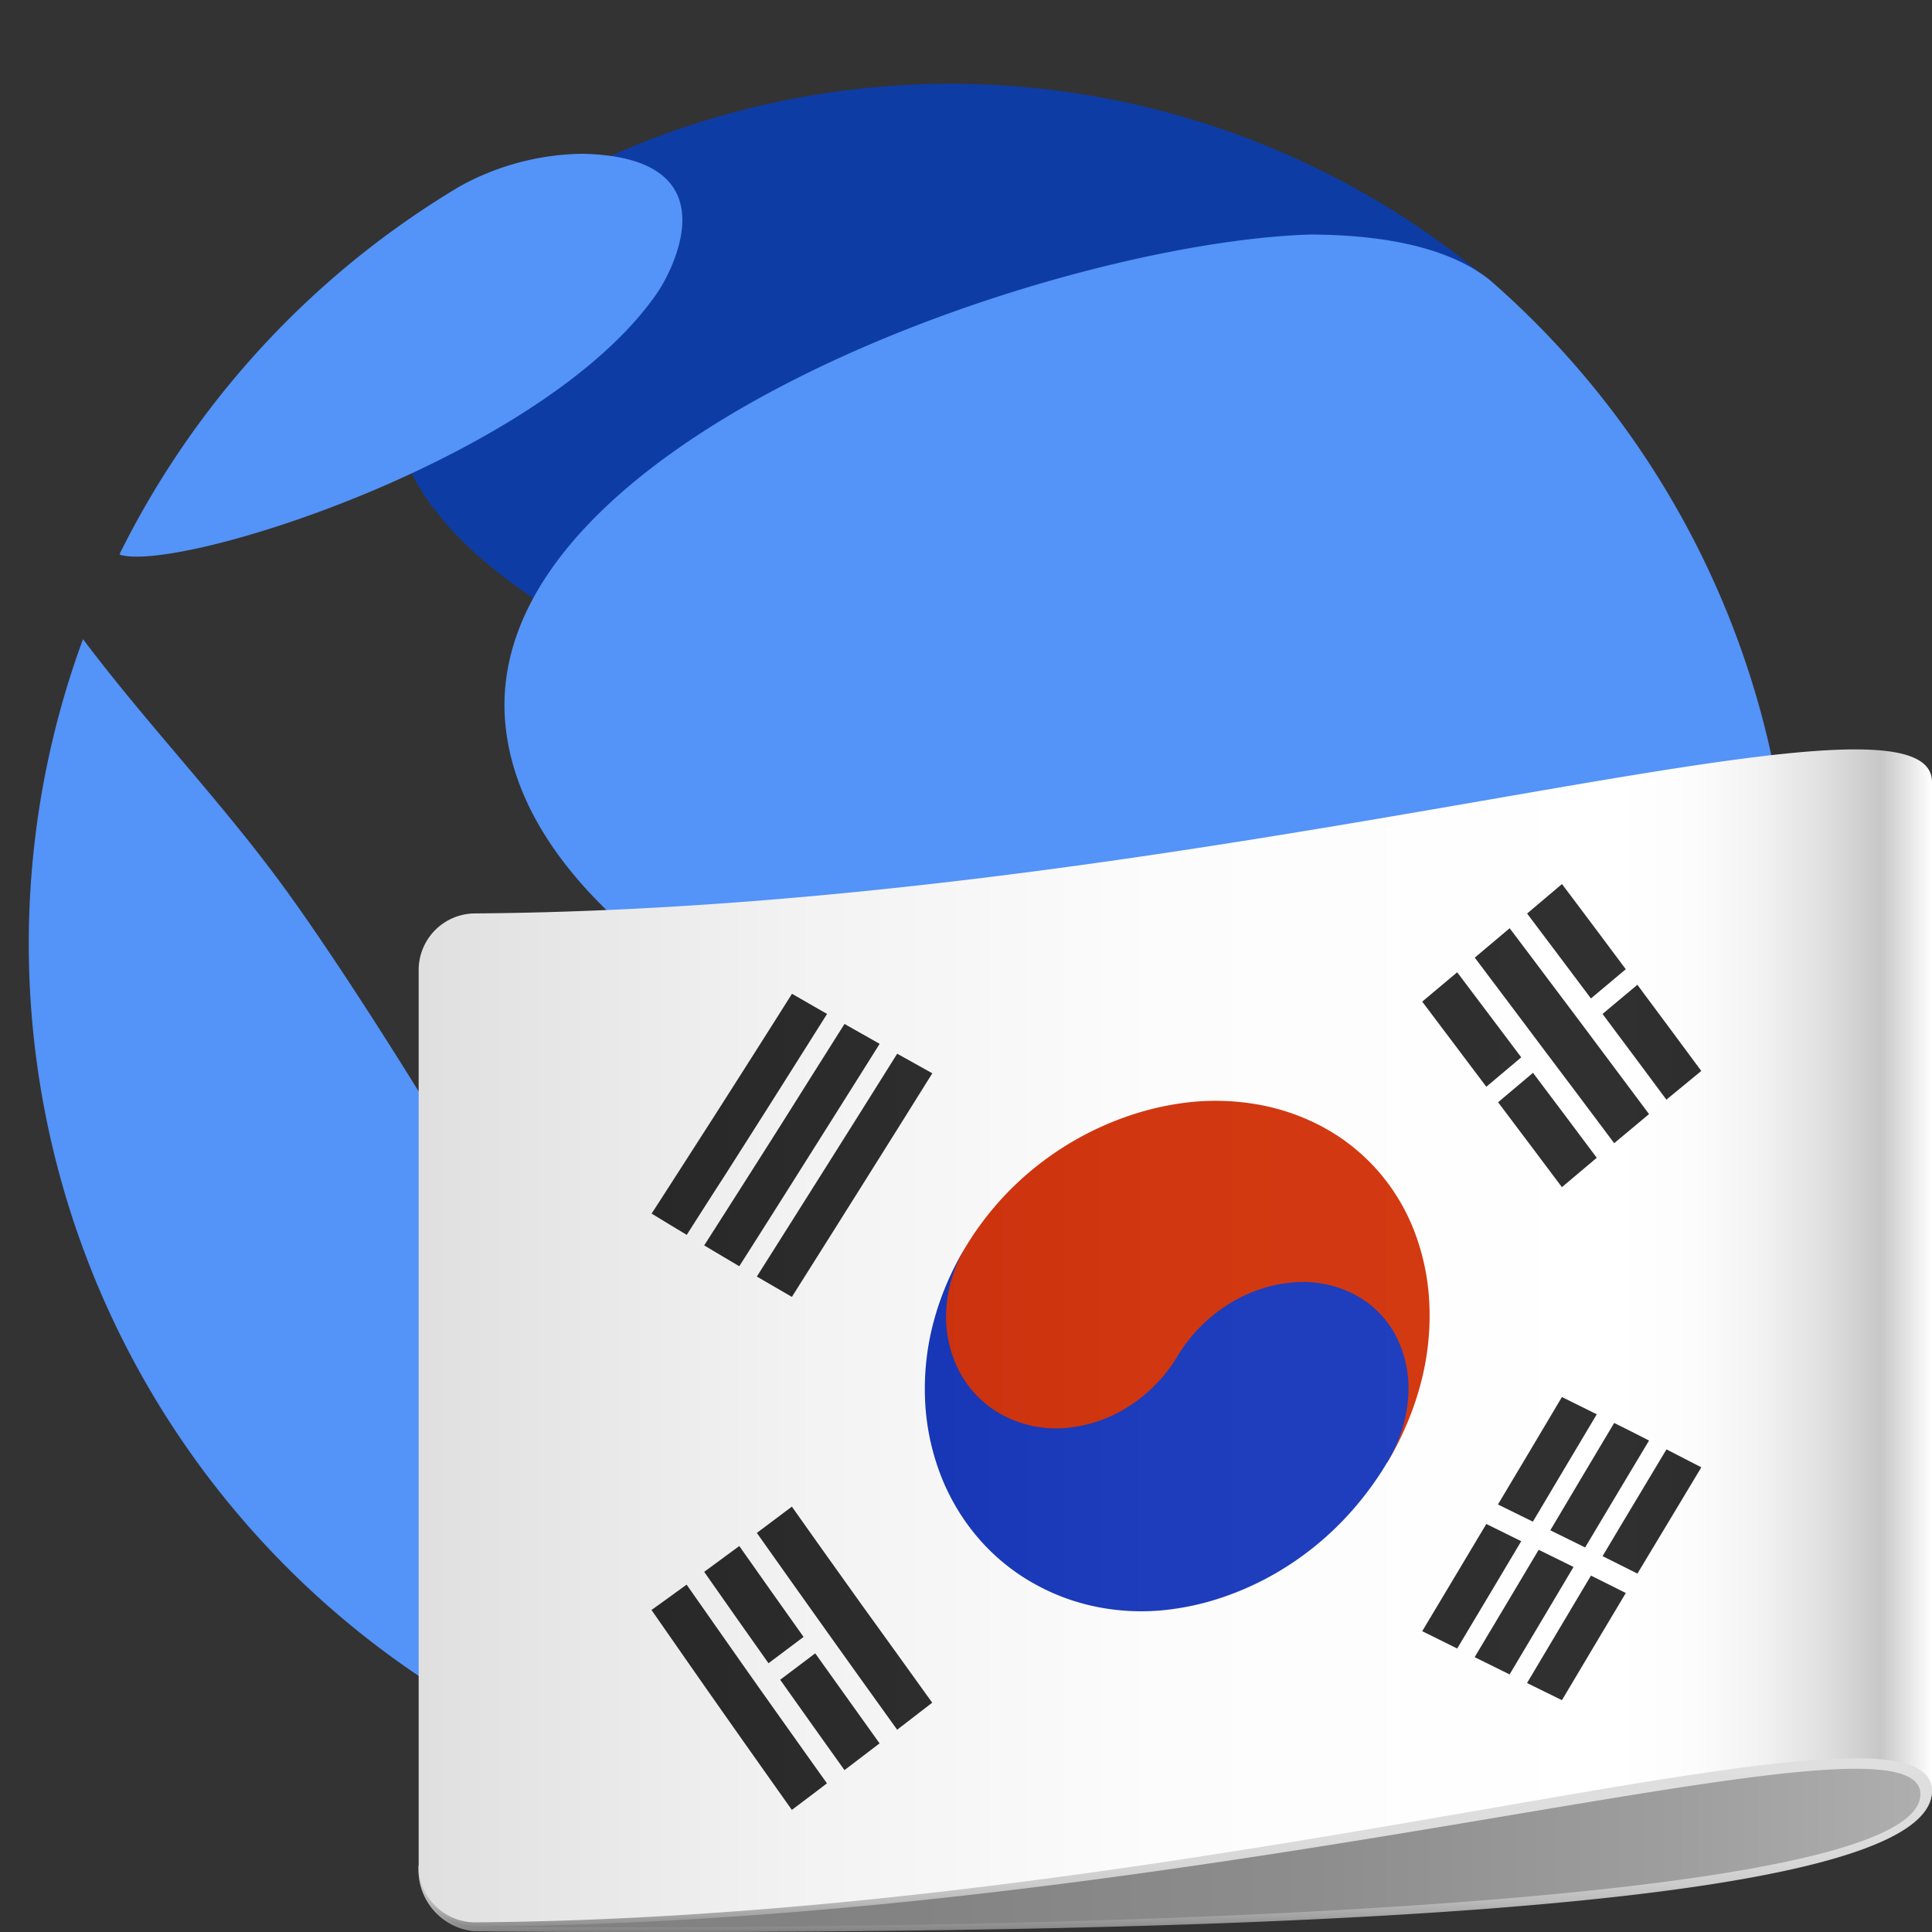 <svg xmlns="http://www.w3.org/2000/svg" xmlns:xlink="http://www.w3.org/1999/xlink" viewBox="0 0 80 80">
  <rect x="0" y="0" width="80" height="80" fill="#333333" stroke="none"/>
  <defs>
    <linearGradient id="a4c0cb43-339d-471a-b8bf-c8a81cf9d019" x1="17.335" x2="79.999" y1="55.314" y2="55.314" gradientUnits="userSpaceOnUse">
      <stop offset="0"/>
      <stop offset=".791" stop-color="#fff"/>
      <stop offset=".806" stop-color="#f8f8f8"/>
      <stop offset=".829" stop-color="#e4e4e4"/>
      <stop offset=".856" stop-color="#c4c4c4"/>
      <stop offset=".886" stop-color="#979797"/>
      <stop offset=".919" stop-color="#5e5e5e"/>
      <stop offset=".954" stop-color="#191919"/>
      <stop offset=".966"/>
      <stop offset="1" stop-color="#bfbfbf"/>
    </linearGradient>
    <linearGradient id="b6d21e11-95a7-4b4c-ae97-da6daeb64a0c" x1="17.336" x2="80" y1="74.339" y2="74.339" gradientUnits="userSpaceOnUse">
      <stop offset="0" stop-color="gray"/>
      <stop offset=".327" stop-color="#838383"/>
      <stop offset=".59" stop-color="#8d8d8d"/>
      <stop offset=".83" stop-color="#9e9e9e"/>
      <stop offset="1" stop-color="#afafaf"/>
    </linearGradient>
    <linearGradient id="f910fcf5-81fd-4164-93c1-71b90c37dcd6" x1="48.668" x2="48.668" y1="68.69" y2="80" gradientUnits="userSpaceOnUse">
      <stop offset=".35" stop-color="#dfdfdf"/>
      <stop offset=".645" stop-color="#ddd"/>
      <stop offset=".752" stop-color="#d6d6d6"/>
      <stop offset=".828" stop-color="#cbcbcb"/>
      <stop offset=".889" stop-color="#bababa"/>
      <stop offset=".941" stop-color="#a4a4a4"/>
      <stop offset=".987" stop-color="#898989"/>
      <stop offset="1" stop-color="gray"/>
    </linearGradient>
    <linearGradient id="f34b6f70-7815-4d5f-b962-f16671f54244" x1="17.336" x2="80" y1="55.314" y2="55.314" gradientUnits="userSpaceOnUse">
      <stop offset="0" stop-color="#dfdfdf"/>
      <stop offset=".021" stop-color="#e1e1e1"/>
      <stop offset=".244" stop-color="#f2f2f2"/>
      <stop offset=".487" stop-color="#fcfcfc"/>
      <stop offset=".791" stop-color="#fff"/>
      <stop offset=".844" stop-color="#fcfcfc"/>
      <stop offset=".887" stop-color="#f2f2f2"/>
      <stop offset=".926" stop-color="#e1e1e1"/>
      <stop offset=".963" stop-color="#c9c9c9"/>
      <stop offset=".966" stop-color="#c7c7c7"/>
      <stop offset="1" stop-color="#fff"/>
    </linearGradient>
    <linearGradient id="b3e97437-ef32-428d-b18c-4c46393d4dc3" x1="17.338" x2="79.999" y1="42.63" y2="42.63" gradientUnits="userSpaceOnUse">
      <stop offset="0" stop-color="#242424"/>
      <stop offset=".335" stop-color="#2d2d2d"/>
      <stop offset=".791" stop-color="#303030"/>
      <stop offset=".867" stop-color="#2d2d2d"/>
      <stop offset=".928" stop-color="#232323"/>
      <stop offset=".966" stop-color="#181818"/>
      <stop offset="1" stop-color="#303030"/>
    </linearGradient>
    <linearGradient xlink:href="#b3e97437-ef32-428d-b18c-4c46393d4dc3" id="bbaa1981-f086-44f3-8940-a6702fc9795f" x1="17.332" x2="80.001" y1="46.79" y2="46.79"/>
    <linearGradient xlink:href="#b3e97437-ef32-428d-b18c-4c46393d4dc3" id="b1cbeea0-cda4-4bff-aa36-62a9a6617568" x1="17.339" x2="79.999" y1="42.886" y2="42.886"/>
    <linearGradient xlink:href="#b3e97437-ef32-428d-b18c-4c46393d4dc3" id="fc3104ee-ea7c-4df3-962b-4ab2ce1ea608" x1="17.339" x2="79.998" y1="38.975" y2="38.975"/>
    <linearGradient xlink:href="#b3e97437-ef32-428d-b18c-4c46393d4dc3" id="a64d47f7-a36b-4ba0-bb29-7f984966ddbf" x1="17.339" x2="79.999" y1="43.156" y2="43.156"/>
    <linearGradient xlink:href="#b3e97437-ef32-428d-b18c-4c46393d4dc3" id="b8988f02-36c7-4e53-bf25-611485d3d062" x1="17.337" x2="79.999" y1="67.012" y2="67.012"/>
    <linearGradient xlink:href="#b3e97437-ef32-428d-b18c-4c46393d4dc3" id="a3b79d1d-61b3-4ff8-a443-e590c03b5cae" x1="17.335" x2="80.004" y1="66.444" y2="66.444"/>
    <linearGradient xlink:href="#b3e97437-ef32-428d-b18c-4c46393d4dc3" id="f0a19fe7-2d97-4f3a-a98d-51b57abc921f" x1="17.339" x2="79.993" y1="70.879" y2="70.879"/>
    <linearGradient xlink:href="#b3e97437-ef32-428d-b18c-4c46393d4dc3" id="ac7d4098-d18f-45ca-97bd-c4390554b858" x1="17.336" x2="80" y1="70.28" y2="70.28"/>
    <linearGradient xlink:href="#b3e97437-ef32-428d-b18c-4c46393d4dc3" id="e1fdee4c-169e-4a64-a09a-2b06bcb3cc18" x1="17.337" x2="79.998" y1="48.667" y2="48.667"/>
    <linearGradient xlink:href="#b3e97437-ef32-428d-b18c-4c46393d4dc3" id="a739b0bb-a6b5-4e5e-bb5e-e41c7e55f82e" x1="17.336" x2="80" y1="47.415" y2="47.415"/>
    <linearGradient xlink:href="#b3e97437-ef32-428d-b18c-4c46393d4dc3" id="e051baf4-f8a5-463a-9874-c9886afff481" x1="17.336" x2="80" y1="46.141" y2="46.141"/>
    <linearGradient xlink:href="#b3e97437-ef32-428d-b18c-4c46393d4dc3" id="a6f47ef3-e002-442c-a2e4-26feac3ff278" x1="17.338" x2="79.999" y1="65.683" y2="65.683"/>
    <linearGradient xlink:href="#b3e97437-ef32-428d-b18c-4c46393d4dc3" id="b3d3a6f7-3c6f-4e25-839d-75a8baa2cff6" x1="17.332" x2="80.001" y1="60.429" y2="60.429"/>
    <linearGradient xlink:href="#b3e97437-ef32-428d-b18c-4c46393d4dc3" id="ade30f49-cd00-467c-ac7a-4e8d62cec1b8" x1="17.338" x2="80" y1="66.754" y2="66.754"/>
    <linearGradient xlink:href="#b3e97437-ef32-428d-b18c-4c46393d4dc3" id="f0a7bb84-a8ea-4917-8b83-1460ffec250e" x1="17.339" x2="79.999" y1="61.5" y2="61.5"/>
    <linearGradient xlink:href="#b3e97437-ef32-428d-b18c-4c46393d4dc3" id="e628063e-a13b-4bb6-9932-5e8de176588a" x1="17.339" x2="79.999" y1="67.822" y2="67.822"/>
    <linearGradient xlink:href="#b3e97437-ef32-428d-b18c-4c46393d4dc3" id="a729ad11-17c6-4dd0-b711-128241e1c95d" x1="17.339" x2="79.999" y1="62.588" y2="62.588"/>
    <linearGradient id="a98e23cb-ea2d-4e8c-9b19-395b324d8e2b" x1="17.336" x2="80" y1="54.261" y2="54.261" gradientUnits="userSpaceOnUse">
      <stop offset="0" stop-color="#b41b00"/>
      <stop offset=".021" stop-color="#b61d01"/>
      <stop offset=".244" stop-color="#c72e0b"/>
      <stop offset=".487" stop-color="#d13811"/>
      <stop offset=".791" stop-color="#d43b13"/>
      <stop offset=".841" stop-color="#d13812"/>
      <stop offset=".882" stop-color="#c72f0f"/>
      <stop offset=".919" stop-color="#b61f0a"/>
      <stop offset=".954" stop-color="#9e0903"/>
      <stop offset=".966" stop-color="#940000"/>
      <stop offset="1" stop-color="#d43b13"/>
    </linearGradient>
    <linearGradient id="ae94e8f6-da5a-4fda-8f4c-841c7327d448" x1="17.336" x2="79.999" y1="59.12" y2="59.12" gradientUnits="userSpaceOnUse">
      <stop offset="0" stop-color="#00209f"/>
      <stop offset=".021" stop-color="#0222a1"/>
      <stop offset=".244" stop-color="#1333b2"/>
      <stop offset=".487" stop-color="#1d3dbc"/>
      <stop offset=".791" stop-color="#2040bf"/>
      <stop offset=".841" stop-color="#1e3dbc"/>
      <stop offset=".882" stop-color="#1933b2"/>
      <stop offset=".919" stop-color="#1122a1"/>
      <stop offset=".954" stop-color="#050a89"/>
      <stop offset=".966" stop-color="#00007f"/>
      <stop offset="1" stop-color="#2040bf"/>
    </linearGradient>
    <linearGradient id="ac9074f8-07cd-4268-af68-8201669dd596" x1="17.335" x2="79.999" y1="55.314" y2="55.314" gradientUnits="userSpaceOnUse">
      <stop offset="0" stop-color="#404040"/>
      <stop offset=".791" stop-color="#fff"/>
      <stop offset=".966" stop-color="#fff"/>
      <stop offset="1" stop-color="#fff"/>
    </linearGradient>
  </defs>
  <path fill="#0e3ca5" d="M32.585 59.26c2 7.4 9.176 13.045 12.8 12.811.127-.008 13.745-2.547 21.2-15 5.8-9.693 3.826-19.05-4.064-19.255-2.839.208-33.745 7.349-29.934 21.446m29.198-47.527-.008-.007.011-.006a34.626 34.626 0 0 0-36.5-5.267A20.236 20.236 0 0 0 23.1 7.53c-.486.258-.972.516-1.444.8l.115.035a15.759 15.759 0 0 0-3.655 3.46C8.172 24.953 41.486 34.5 59.3 34.528c8.191 5.883 10.491-16.561 2.485-22.793Z"/>
  <path fill="#5493f7" d="M27.3 12C22.723 18.88 7.478 23.727 4.971 22.972l-.017-.032c.1-.207.207-.414.313-.619a36.682 36.682 0 0 1 10.87-12.683q1.407-1.03 2.913-1.928a10.8 10.8 0 0 1 5.04-1.343c6.789.13 3.244 5.58 3.207 5.635m-3.753 48.611c.329 2.161-.008 10.7-.45 11.418-.381.023-1.174.072-3.471-1.217A36.541 36.541 0 0 1 3.054 27.558q.183-.55.383-1.093c2.631 3.5 5.676 6.666 8.264 10.2 2.465 3.365 5.856 8.852 6.546 10.024 4.284 7.277 4.967 11.767 5.294 13.925m50.648-21.52A36.4 36.4 0 0 1 71.648 52.5c-4.3 4.62-33.283-6.753-33.567-6.877C34.116 43.886 22.05 38.6 20.961 30.3 19.4 18.35 43.63 10.026 54.28 9.711c1.277.015 5.163.06 7.429 1.9a36.415 36.415 0 0 1 12.48 27.483M54.568 71.467c-3.16 1.474-6.638.4-5.734-2.677 1.735-5.909 16.886-11.967 20.232-12.3.413-.041.588.24.405.561a36.873 36.873 0 0 1-14.9 14.411"/>
  <path fill="url(#b6d21e11-95a7-4b4c-ae97-da6daeb64a0c)" d="M17.336 77.254a2.552 2.552 0 0 0 2.328 2.714c30.7.21 60.336-1.2 60.336-5.8 0-13.924-62.664 3.086-62.664 3.086Z"/>
  <path fill="url(#f910fcf5-81fd-4164-93c1-71b90c37dcd6)" d="M17.336 77.254a2.549 2.549 0 0 0 2.34 2.714c30.692.233 60.287-.731 60.324-5.8 0-13.924-62.664 3.086-62.664 3.086Zm2.342 2.537a2.194 2.194 0 0 1-.245-.014 2.4 2.4 0 0 1-1.987-1.763 2.368 2.368 0 0 0 2.229 1.761c30.67-.192 59.844-9.635 59.844-5.477 0 4.244-29.171 5.702-59.841 5.493Z"/>
  <path fill="url(#f34b6f70-7815-4d5f-b962-f16671f54244)" d="M19.68 37.823a2.343 2.343 0 0 0-2.344 2.343v37.088a2.343 2.343 0 0 0 2.328 2.346C50.363 79.37 80.038 69.209 80 74.169V32.394c.038-4.961-29.627 5.199-60.32 5.429Z"/>
  <path fill="url(#b3e97437-ef32-428d-b18c-4c46393d4dc3)" d="M61.545 45c.58-.486.868-.73 1.447-1.218-.53-.7-.928-1.231-1.325-1.76l-1.328-1.762-1.448 1.215 1.328 1.763c.399.53.796 1.062 1.326 1.762Z"/>
  <path fill="url(#bbaa1981-f086-44f3-8940-a6702fc9795f)" d="M64.676 49.158c.576-.488.865-.732 1.442-1.217L64.8 46.18c-.4-.529-.793-1.054-1.322-1.757-.578.487-.866.733-1.445 1.219.53.7.927 1.23 1.324 1.759Z"/>
  <path fill="url(#b1cbeea0-cda4-4bff-aa36-62a9a6617568)" d="M63.954 43.494c.433.575.866 1.148 1.335 1.773l1.551 2.07c.578-.484.866-.726 1.443-1.205-.577-.776-1.083-1.449-1.552-2.077L65.4 42.274l-1.335-1.775c-.469-.622-.974-1.3-1.553-2.063-.578.487-.866.731-1.445 1.217l1.554 2.065c.47.624.901 1.2 1.333 1.776Z"/>
  <path fill="url(#fc3104ee-ea7c-4df3-962b-4ab2ce1ea608)" d="M65.877 41.344c.577-.486.866-.727 1.443-1.21-.529-.709-.92-1.234-1.32-1.768l-1.322-1.76-1.444 1.222 1.323 1.757Z"/>
  <path fill="url(#a64d47f7-a36b-4ba0-bb29-7f984966ddbf)" d="M67.8 40.778c-.577.481-.866.723-1.443 1.207l1.322 1.77 1.323 1.779c.578-.478.866-.716 1.444-1.188-.53-.718-.926-1.254-1.323-1.788s-.792-1.069-1.323-1.78Z"/>
  <path fill="url(#b8988f02-36c7-4e53-bf25-611485d3d062)" d="m35.694 66.468-1.344-1.882c-.473-.664-.979-1.375-1.56-2.2-.581.438-.871.656-1.451 1.089.58.823 1.088 1.54 1.559 2.2s.908 1.278 1.344 1.889.872 1.223 1.344 1.882.981 1.37 1.563 2.178c.581-.446.872-.669 1.452-1.119l-1.561-2.171Z"/>
  <path fill="url(#a3b79d1d-61b3-4ff8-a443-e590c03b5cae)" d="m30.49 66.984 1.332 1.887c.581-.434.87-.652 1.452-1.09-.533-.749-.932-1.311-1.331-1.876s-.8-1.131-1.331-1.887c-.581.429-.872.643-1.453 1.069Z"/>
  <path fill="url(#f0a19fe7-2d97-4f3a-a98d-51b57abc921f)" d="M33.757 68.461c-.581.441-.871.656-1.451 1.094.532.751.93 1.313 1.33 1.874l1.332 1.868c.581-.441.872-.663 1.453-1.108-.533-.744-.933-1.3-1.331-1.862Z"/>
  <path fill="url(#ac7d4098-d18f-45ca-97bd-c4390554b858)" d="M31.337 69.756c-.435-.616-.87-1.236-1.342-1.908l-1.564-2.232c-.581.421-.872.634-1.454 1.05l1.562 2.244a763.05 763.05 0 0 0 2.689 3.828c.472.669.981 1.388 1.561 2.206.581-.438.871-.655 1.453-1.1-.582-.816-1.089-1.529-1.561-2.194s-.908-1.277-1.344-1.894Z"/>
  <path fill="url(#e1fdee4c-169e-4a64-a09a-2b06bcb3cc18)" d="m35.588 46.123-1.346 2.138c-.436.692-.873 1.381-1.344 2.131s-.979 1.552-1.559 2.467c.58.34.87.507 1.451.843l1.561-2.476c.473-.75.909-1.444 1.345-2.139l1.346-2.144c.473-.755.982-1.567 1.563-2.5-.581-.323-.872-.485-1.454-.811-.581.929-1.09 1.74-1.563 2.491Z"/>
  <path fill="url(#a739b0bb-a6b5-4e5e-bb5e-e41c7e55f82e)" d="M32.064 47.007a1184.82 1184.82 0 0 1-2.905 4.562c.581.347.872.519 1.453.863.581-.913 1.089-1.715 1.561-2.46s.907-1.436 1.343-2.128l1.345-2.134c.473-.751.982-1.559 1.563-2.487-.581-.329-.873-.493-1.455-.824-.582.924-1.092 1.73-1.563 2.479s-.906 1.441-1.342 2.129Z"/>
  <path fill="url(#e051baf4-f8a5-463a-9874-c9886afff481)" d="m30 48.693 1.343-2.111c.436-.687.871-1.375 1.343-2.122l1.561-2.475c-.582-.333-.872-.5-1.452-.835a1084.572 1084.572 0 0 1-2.905 4.576c-.436.683-.873 1.363-1.346 2.1s-.98 1.527-1.562 2.426c.582.355.873.532 1.454.881.577-.906 1.085-1.7 1.564-2.44Z"/>
  <path fill="url(#a6f47ef3-e002-442c-a2e4-26feac3ff278)" d="m62.991 63.818-1.446-.713-1.327 2.221-1.327 2.218 1.448.717 1.327-2.22 1.325-2.223Z"/>
  <path fill="url(#b3d3a6f7-3c6f-4e25-839d-75a8baa2cff6)" d="M63.473 63.009c.53-.889.926-1.558 1.323-2.225l1.323-2.221c-.578-.286-.867-.432-1.443-.715l-1.323 2.226c-.4.667-.8 1.335-1.326 2.223l1.446.712Z"/>
  <path fill="url(#ade30f49-cd00-467c-ac7a-4e8d62cec1b8)" d="m65.156 64.884-1.443-.71c-.529.89-.927 1.558-1.325 2.224l-1.326 2.221 1.447.715 1.324-2.224 1.323-2.226Z"/>
  <path fill="url(#f0a7bb84-a8ea-4917-8b83-1460ffec250e)" d="M66.96 61.859c.4-.664.794-1.328 1.323-2.209-.577-.3-.866-.439-1.444-.728l-1.322 2.219-1.322 2.225c.577.282.865.424 1.442.711.529-.887.926-1.555 1.323-2.218Z"/>
  <path fill="url(#e628063e-a13b-4bb6-9932-5e8de176588a)" d="M64.555 67.465c-.4.669-.793 1.337-1.323 2.225.578.285.866.428 1.444.711.528-.889.925-1.557 1.322-2.222s.794-1.332 1.323-2.216c-.577-.291-.866-.435-1.443-.721l-1.323 2.223Z"/>
  <path fill="url(#a729ad11-17c6-4dd0-b711-128241e1c95d)" d="M67.682 62.222c-.4.663-.794 1.327-1.323 2.214.577.287.866.432 1.443.723.53-.885.927-1.543 1.324-2.2s.792-1.319 1.322-2.2c-.578-.3-.866-.449-1.443-.743l-1.323 2.206Z"/>
  <path fill="url(#a98e23cb-ea2d-4e8c-9b19-395b324d8e2b)" d="M58.561 50.975A8.349 8.349 0 0 0 57 48.418a8.226 8.226 0 0 0-2.438-1.862 8.986 8.986 0 0 0-2.522-.828 10.05 10.05 0 0 0-2.669-.1 11.739 11.739 0 0 0-2.655.585 12.737 12.737 0 0 0-4.81 2.979 12.571 12.571 0 0 0-1.851 2.326 8.793 8.793 0 0 0-1.182 3.013 7.822 7.822 0 0 0 .016 3 6.967 6.967 0 0 0 1.141 2.648 6.449 6.449 0 0 0 2.2 1.938 6.85 6.85 0 0 0 2.89.807 7.81 7.81 0 0 0 3-.444 9.362 9.362 0 0 0 2.78-1.564 9.787 9.787 0 0 0 2.21-2.54l2.172 1.1c.65.326 1.3.649 2.164 1.079a12.611 12.611 0 0 0 1.387-3.281A10.969 10.969 0 0 0 59.187 54a9.548 9.548 0 0 0-.626-3.025Z"/>
  <path fill="url(#ae94e8f6-da5a-4fda-8f4c-841c7327d448)" d="M56 53.557a4.671 4.671 0 0 0-2.583-.444 5.975 5.975 0 0 0-2.6.926 6.476 6.476 0 0 0-2.059 2.116 6.333 6.333 0 0 1-2.049 2.1 5.714 5.714 0 0 1-2.606.875 4.7 4.7 0 0 1-2.6-.541 4.335 4.335 0 0 1-1.8-1.842 4.917 4.917 0 0 1-.52-2.54 5.739 5.739 0 0 1 .871-2.687 11.882 11.882 0 0 0-1.392 3.2 10.762 10.762 0 0 0-.357 3.247 9.828 9.828 0 0 0 .628 3.067 8.961 8.961 0 0 0 1.567 2.644 8.555 8.555 0 0 0 2.455 1.972 8.844 8.844 0 0 0 2.526.9 9.374 9.374 0 0 0 2.661.128 11.035 11.035 0 0 0 2.664-.6 12.182 12.182 0 0 0 2.535-1.25 12.574 12.574 0 0 0 2.26-1.86 13.27 13.27 0 0 0 1.844-2.419 6.022 6.022 0 0 0 .868-2.737 4.761 4.761 0 0 0-.518-2.509A4.073 4.073 0 0 0 56 53.557Z"/>
</svg>
